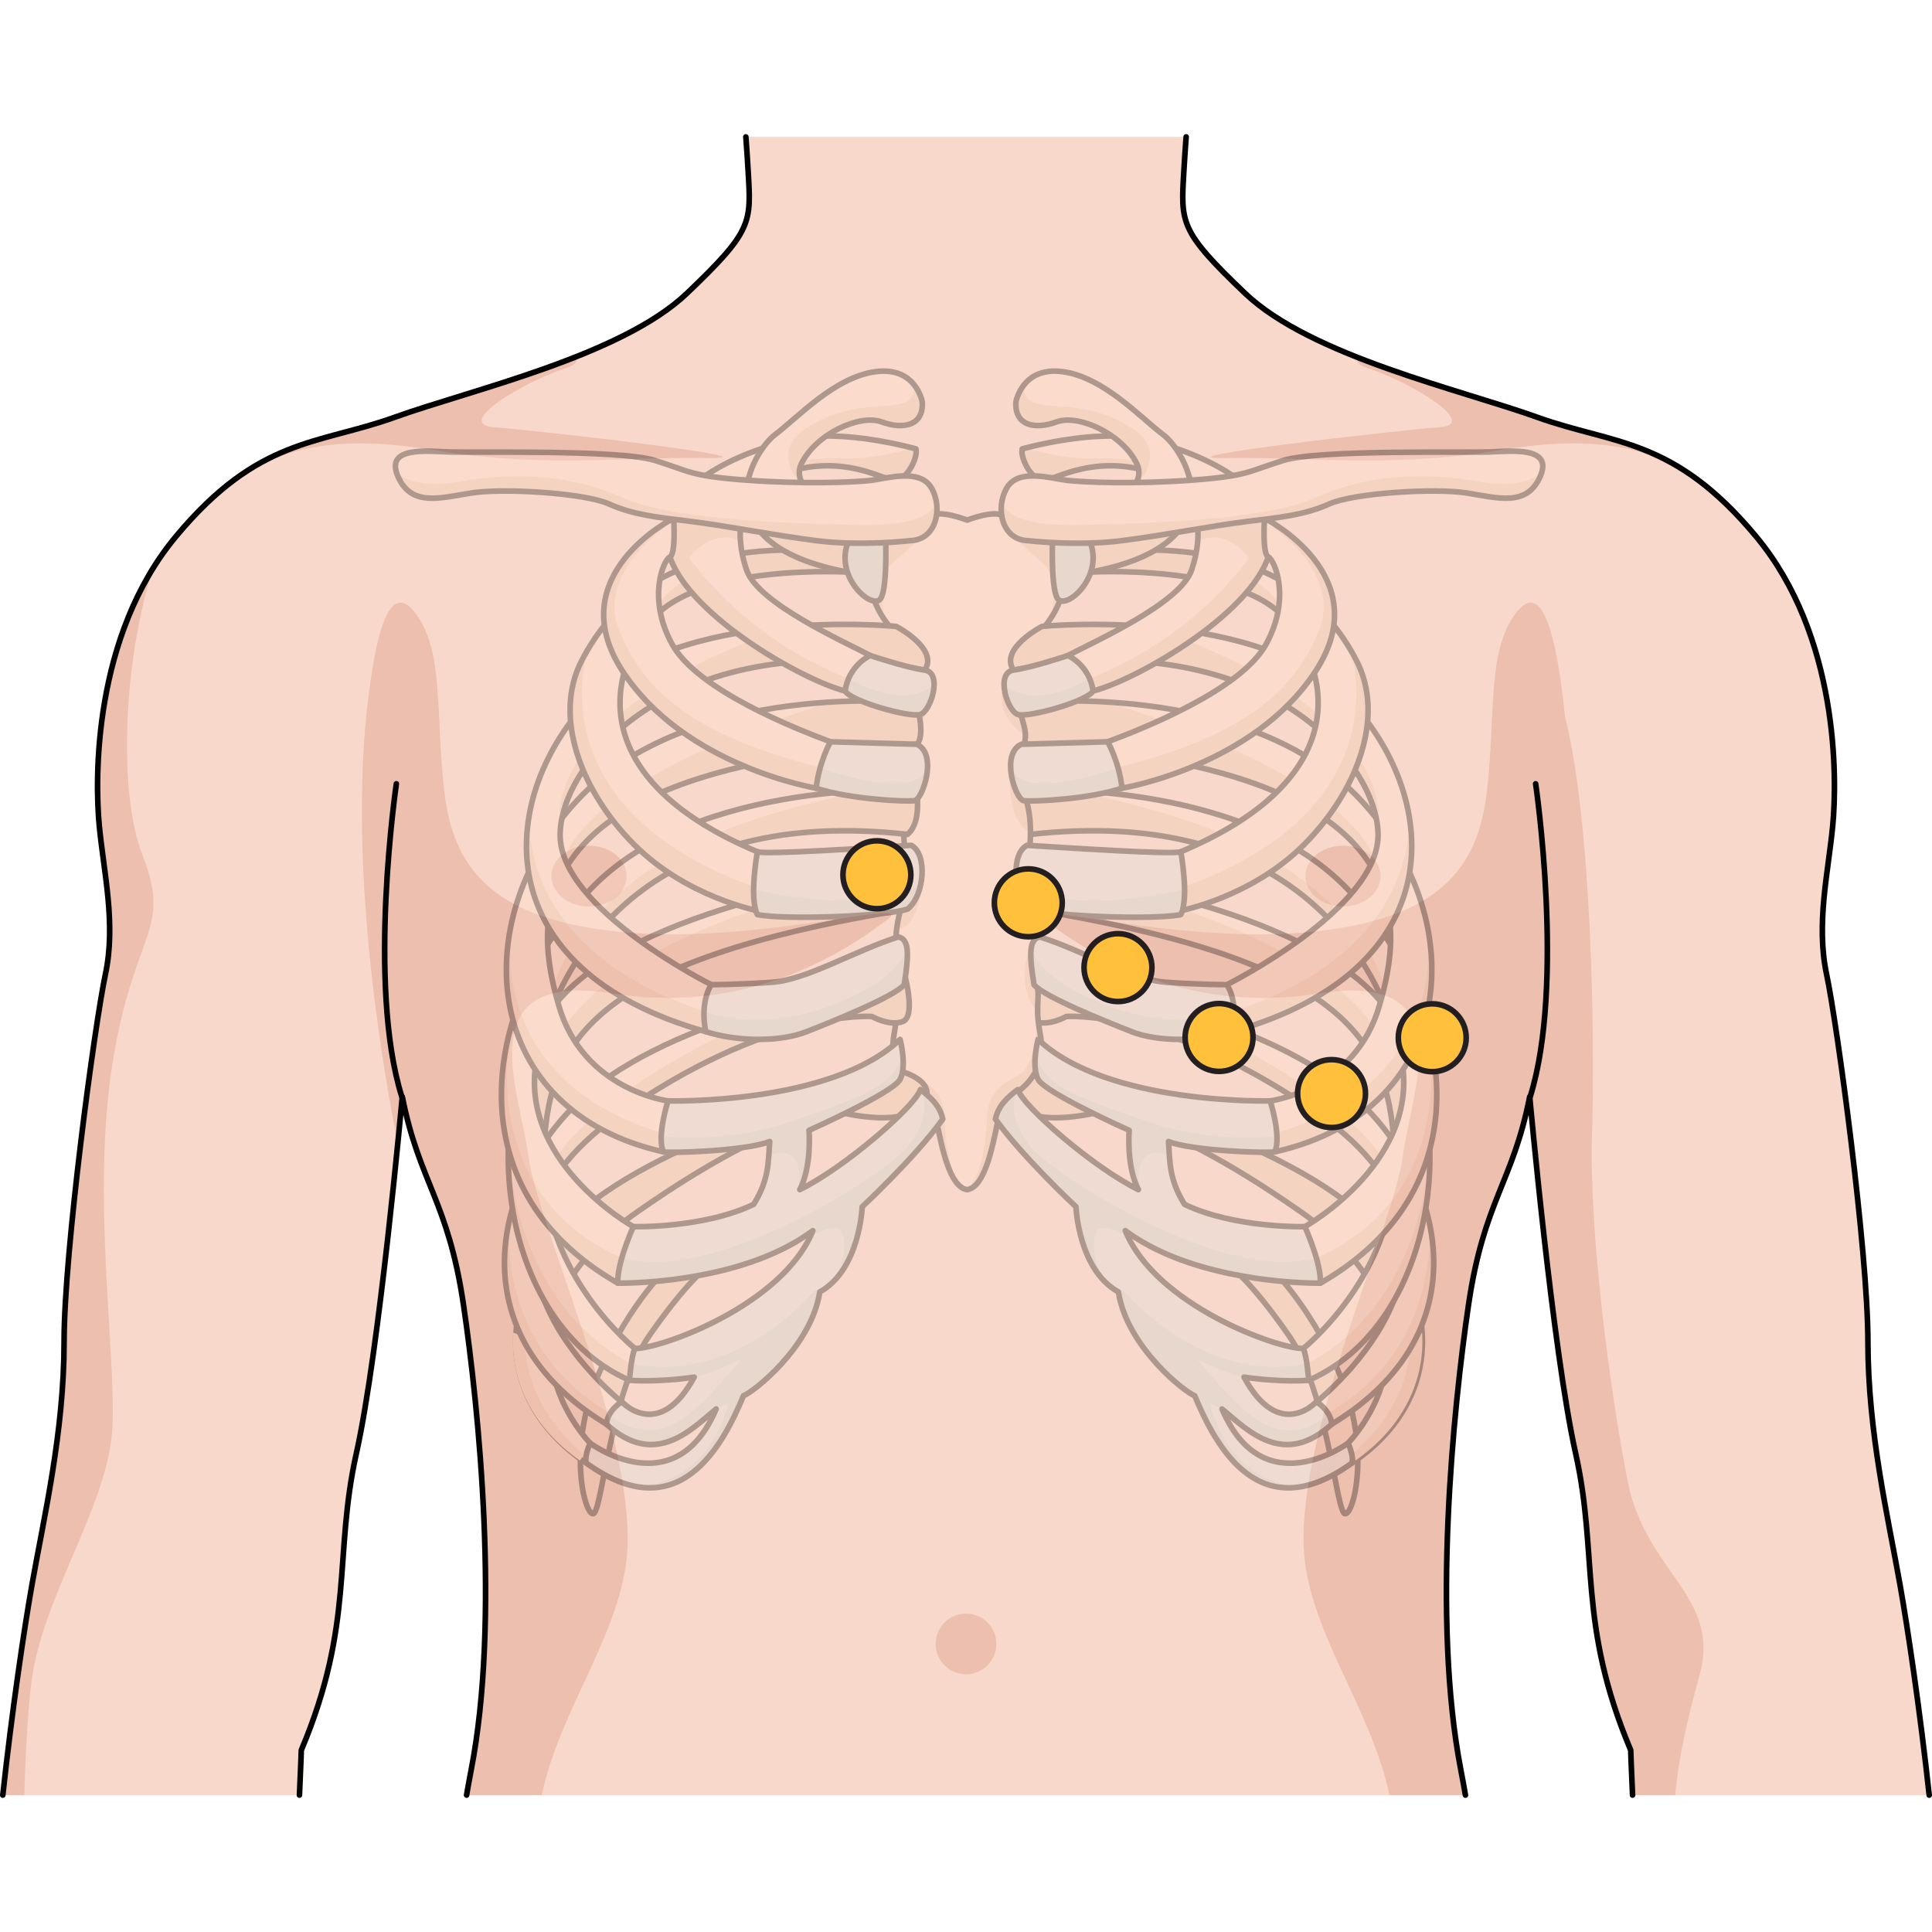 <?xml version="1.0" encoding="utf-8"?>
<!-- Created by: Science Figures, www.sciencefigures.org, Generator: Science Figures Editor -->
<!DOCTYPE svg PUBLIC "-//W3C//DTD SVG 1.1//EN" "http://www.w3.org/Graphics/SVG/1.1/DTD/svg11.dtd">
<svg version="1.1" id="Layer_4" xmlns="http://www.w3.org/2000/svg" xmlns:xlink="http://www.w3.org/1999/xlink" 
	 width="800px" height="800px" viewBox="0 0 344.354 296.551" enable-background="new 0 0 344.354 296.551"
	 xml:space="preserve">
<g>
	<g>
		<g>
			<path fill="#F8D8CA" d="M53.375,296.051c0.233-4.946,0.328-8.008,0.328-8.008c9.545-22.643,5.727-34.641,9.816-52.913
				c4.092-18.28,8.182-63.556,8.182-63.556c3.004,15.28,8.182,18.549,10.91,37.095c2.73,18.547,6.549,56.187,1.365,82.917
				c-0.302,1.557-0.57,3.038-0.814,4.465h178.031c-0.244-1.427-0.513-2.908-0.814-4.465c-5.182-26.73-1.363-64.37,1.365-82.917
				c2.725-18.546,7.904-21.814,10.908-37.095c0,0,4.092,45.275,8.182,63.556c4.09,18.272,0.275,30.271,9.82,52.913
				c0,0,0.095,3.062,0.328,8.008h52.872c-1.604-14.806-3.828-29.777-5.196-37.47c-2.18-12.272-5.727-27.275-5.727-43.365
				c0-16.093-5.457-56.461-7.365-65.46c-1.908-9.001,0.273-18.003,1.09-26.456c0.818-8.458,1.092-33.823-13.635-51.553
				c-14.727-17.727-25.365-16.363-39.006-21.273c-13.637-4.91-40.363-10.907-52.094-22.092
				c-11.729-11.182-11.457-12.549-10.91-21.82c0.117-1.995,0.248-4.027,0.404-6.062H132.94c0.156,2.034,0.288,4.066,0.405,6.062
				c0.547,9.271,0.816,10.639-10.91,21.82c-11.73,11.185-38.459,17.182-52.098,22.092c-13.637,4.91-24.27,3.547-39.004,21.273
				C16.605,89.477,16.881,114.842,17.697,123.3c0.818,8.453,3.002,17.455,1.09,26.456c-1.906,8.999-7.363,49.367-7.363,65.46
				c0,16.09-3.549,31.093-5.73,43.365c-1.365,7.692-3.59,22.664-5.193,37.47H53.375z"/>
		</g>
	</g>
	<g>
		<path fill="#EDBFAF" d="M4.318,296.051c0.285-8.824,0.72-16.1,1.33-20.521c2.135-15.477,13.877-31.489,14.412-45.368
			c0.533-13.879-3.736-41.104,0-64.592c3.736-23.486,10.676-23.486,5.338-37.057c-4.318-10.98-3.443-34.046,1.652-50.354
			c-10.135,16.957-9.861,37.659-9.137,45.14c0.816,8.453,3.002,17.455,1.088,26.456c-1.904,8.999-7.359,49.37-7.359,65.462
			c0,16.093-3.549,31.095-5.73,43.363c-1.367,7.69-3.589,22.663-5.193,37.47H4.318z"/>
		<path fill="#EDBFAF" d="M185.986,139.949c5.422,4.039,23.107,17.373,49.014,13.228c25.908-4.142,16.584,17.098,15.027,29.019
			c-1.553,11.919-17.777,46.635-17.697,68.395c0.057,15.335,11.94,29.354,15.322,45.461h13.758
			c-0.244-1.427-0.513-2.908-0.814-4.465c-5.18-26.73-1.363-64.366,1.363-82.917c2.73-18.544,7.906-21.814,10.912-37.095
			c0,0,4.092,45.275,8.182,63.556c4.09,18.272,0.273,30.273,9.816,52.915c0,0,0.095,3.06,0.328,8.006h7.381
			c0.752-7.864,2.422-14.283,4.389-21.588c3.736-13.878-9.607-18.148-12.811-34.162s-6.939-44.838-6.406-61.919
			c0.535-17.082,0-55.514-4.811-74.582c-0.125-1.235-0.258-2.463-0.412-3.678c-0.975-7.645-3.109-21.556-8.293-14.82
			c-5.18,6.736-3.627,17.614-5.18,31.604s-8.568,23.315-32.525,25.389C208.576,144.367,180.561,135.907,185.986,139.949z"/>
		<path fill="#EDBFAF" d="M71.918,171.574c3.004,15.28,8.182,18.551,10.91,37.095c2.73,18.551,6.547,56.187,1.365,82.917
			c-0.302,1.557-0.57,3.038-0.814,4.465h13.18c3.381-16.106,15.265-30.126,15.322-45.461c0.08-21.76-16.143-56.476-17.697-68.395
			c-1.557-11.921-10.881-33.16,15.025-29.019c25.906,4.146,43.594-9.188,49.016-13.228c5.424-4.042-22.59,4.418-46.543,2.346
			c-23.953-2.073-30.973-11.398-32.523-25.389c-1.557-13.99,0-24.868-5.184-31.604c-5.18-6.735-7.314,7.176-8.291,14.82
			c-4.004,31.417,3.24,70.144,5.367,80.455C71.598,175.105,71.918,171.574,71.918,171.574z"/>
	</g>
	<path fill="#EDBFAF" d="M274.016,50.474c-8.047-2.897-20.637-6.183-32.027-10.683c-0.348,0.697,0.045,1.335,1.615,1.845
		c7.771,2.528,20.318,10.095,12.932,10.618c-7.381,0.516-52.205,5.694-37.865,5.47c14.342-0.226,29.707,1.781,48.211-1.328
		c17.275-2.905,25.582-0.382,32.658,3.159C290.955,54.263,283.16,53.767,274.016,50.474z M88.096,52.254
		c-7.387-0.523,5.158-8.09,12.932-10.618c1.637-0.532,2.004-1.201,1.572-1.933c-11.455,4.543-24.158,7.854-32.262,10.771
		c-8.453,3.046-15.752,3.684-23.588,7.951l-2.988,1.8c-0.025,0.018-0.051,0.038-0.08,0.055c7.414-3.906,15.635-6.98,34.068-3.884
		c18.506,3.109,33.869,1.103,48.211,1.328C140.297,57.948,95.479,52.77,88.096,52.254z"/>
	<circle fill="#EDBFAF" cx="172.181" cy="269.106" r="5.407"/>
	<path fill="#EDBFAF" d="M111.682,132.253c0,2.998-2.998,5.425-6.703,5.425c-3.693,0-6.697-2.427-6.697-5.425
		s3.004-5.421,6.697-5.421C108.684,126.832,111.682,129.255,111.682,132.253z"/>
	<path fill="#EDBFAF" d="M232.676,132.253c0,2.998,2.998,5.425,6.701,5.425c3.699,0,6.697-2.427,6.697-5.425
		s-2.998-5.421-6.697-5.421C235.674,126.832,232.676,129.255,232.676,132.253z"/>
	<path fill="none" stroke="#000000" stroke-linecap="round" stroke-linejoin="round" stroke-miterlimit="10" d="M71.619,171.574
		c-6.256-19.949-0.973-55.774-0.973-55.774"/>
	<path fill="none" stroke="#000000" stroke-linecap="round" stroke-linejoin="round" stroke-miterlimit="10" d="M272.738,171.574
		c6.256-19.949,0.971-55.774,0.971-55.774"/>
	<g opacity="0.3">
		<path fill="#EDC5AA" d="M225.53,201.322c0.335-0.018,7.698,6.735,13.288,19.824c5.592,13.088,2.456,25.043,0.895,24.751
			c-1.562-0.293-3.128-21.866-9.939-31.673c-6.809-9.804-10.305-12.22-10.305-12.22L225.53,201.322z"/>
		<path fill="none" stroke="#000000" stroke-linecap="round" stroke-linejoin="round" stroke-miterlimit="10" d="M225.53,201.322
			c0.335-0.018,7.698,6.735,13.288,19.824c5.592,13.088,2.456,25.043,0.895,24.751c-1.562-0.293-3.128-21.866-9.939-31.673
			c-6.809-9.804-10.305-12.22-10.305-12.22L225.53,201.322z"/>
		<path fill="#FFE1CF" d="M184.598,167.134c0,0,37.116,9.495,54.665,22.697c17.552,13.203,19.818,34.913,1.688,47.043
			c-2.06-0.212-0.684-3.545-0.684-3.545s20.726-20.897-8.587-41.361c-26.609-18.579-36.848-17.43-36.848-17.43
			s-10.547,2.533-13.732-1.512C177.917,168.985,184.598,167.134,184.598,167.134z"/>
		<path fill="#EDC5AA" d="M184.598,167.134c0,0,37.116,9.495,54.665,22.697c3.913,2.943,7.06,6.313,9.397,9.901l-3.062,7.82h-0.004
			c-2.112-4.981-6.339-10.295-13.914-15.585c-26.609-18.579-36.848-17.43-36.848-17.43s-10.547,2.533-13.732-1.512
			C177.917,168.985,184.598,167.134,184.598,167.134z"/>
		<path fill="none" stroke="#000000" stroke-linecap="round" stroke-linejoin="round" stroke-miterlimit="10" d="M184.598,167.134
			c0,0,37.116,9.495,54.665,22.697c17.552,13.203,19.818,34.913,1.688,47.043c-2.06-0.212-0.684-3.545-0.684-3.545
			s20.726-20.897-8.587-41.361c-26.609-18.579-36.848-17.43-36.848-17.43s-10.547,2.533-13.732-1.512
			C177.917,168.985,184.598,167.134,184.598,167.134z"/>
		<path fill="#EDC5AA" d="M241.61,236.408c-0.261-0.332-0.52-0.667-0.771-1.033c11.979-10.118,10.371-20.952,10.371-20.952
			l2.265-0.79C254.002,222.054,250.238,230.351,241.61,236.408z"/>
		<g>
			<path fill="#FFE1CF" d="M184.104,150.317c0,0,33.478,4.355,52.782,17.684c19.31,13.324,29.679,44.328,0.496,61.924
				c-2.608-0.498-3.751-3.115-3.751-3.115s36.366-27.393,1.758-51.867c-27.025-19.114-45.33-17.665-45.33-17.665
				s-3.192,1.795-5.507,0.898C182.243,157.277,184.104,150.317,184.104,150.317z"/>
			<path fill="#EDC5AA" d="M237.382,229.925c-0.536-0.104-1.005-0.298-1.418-0.536c0.05-0.36,0.117-0.733,0.206-1.135
				c21.329-11.868,18.499-34.537,18.473-34.739C257.595,206.236,253.594,220.149,237.382,229.925z"/>
			<path fill="#EDC5AA" d="M248.563,189.896c-2.084-4.938-6.175-10.004-13.174-14.953c-27.025-19.114-45.33-17.665-45.33-17.665
				s-3.192,1.795-5.507,0.898c-2.309-0.898-0.448-7.858-0.448-7.858s1.19,0.154,3.252,0.496l23.779,7.048
				C211.135,157.861,249.782,174.847,248.563,189.896z"/>
			<path fill="none" stroke="#000000" stroke-linecap="round" stroke-linejoin="round" stroke-miterlimit="10" d="M184.104,150.317
				c0,0,33.478,4.355,52.782,17.684c19.31,13.324,29.679,44.328,0.496,61.924c-2.608-0.498-3.751-3.115-3.751-3.115
				s36.366-27.393,1.758-51.867c-27.025-19.114-45.33-17.665-45.33-17.665s-3.192,1.795-5.507,0.898
				C182.243,157.277,184.104,150.317,184.104,150.317z"/>
		</g>
		<g>
			<path fill="#FFE1CF" d="M182.741,130.829c0,0,43.973,4.847,61.474,21.396c17.5,16.548,14.274,58.97-10.584,69.895
				c-3.228-2.059-0.962-5.676-0.962-5.676s16.89-13.409,16.272-34.054c-0.615-20.642-7.827-34.902-64.889-44.269
				C182.197,135.386,182.741,130.829,182.741,130.829z"/>
			<path fill="#EDC5AA" d="M182.666,132.348l25.793,5.125c0,0,23.772,6.883,34.221,18.877c10.448,11.991,8.611,19.36,7.452,27.362
				c-0.325,2.236-0.9,3.836-1.553,5.01c0.287-2.027,0.429-4.135,0.362-6.332c-0.615-20.642-7.827-34.902-64.889-44.269
				C182.877,136.387,182.664,133.922,182.666,132.348z"/>
			<path fill="#EDC5AA" d="M233.185,219.104c20.498-11.241,21.574-35.872,21.629-38.632c0.579,16.942-6.531,35.046-21.554,41.647
				c-0.94-0.601-1.408-1.335-1.605-2.073C231.998,219.734,232.488,219.417,233.185,219.104z"/>
			<path fill="none" stroke="#000000" stroke-linecap="round" stroke-linejoin="round" stroke-miterlimit="10" d="M182.37,130.829
				c0,0,43.973,4.847,61.476,21.396c17.5,16.548,14.272,58.97-10.586,69.895c-3.226-2.059-0.96-5.676-0.96-5.676
				s16.89-13.409,16.274-34.054c-0.619-20.642-7.829-34.902-64.891-44.269C181.83,135.386,182.37,130.829,182.37,130.829z"/>
		</g>
		<g>
			<g>
				<path fill="#FFE1CF" d="M182.153,116.92c0,0,39.022-2.208,57.973,17.586c18.955,19.794,25.202,53.136-4.805,70.304
					c-2.401-3.478-2.748-10.074-2.748-10.074s21.438-11.951,17.029-30.859c-4.406-18.907-21.137-44.072-65.879-39.062
					C181.007,122.587,182.153,116.92,182.153,116.92z"/>
				<path fill="#EDC5AA" d="M215.204,123.682c9.592,3.73,31.642,14.546,33.333,36.294h-0.002
					c-5.726-18.268-23.087-39.832-64.812-35.161c-2.717-2.228-1.57-7.895-1.57-7.895s3.459-0.196,8.816,0.053l0.809,0.237
					C191.778,117.21,204.733,119.609,215.204,123.682z"/>
				<path fill="#EDC5AA" d="M234.629,200.318c25.651-11.306,19.934-38.961,19.934-38.961l0.523,0.639
					c3.37,15.79-1.424,32.323-19.765,42.813c-0.777-1.124-1.732-1.356-2.137-2.805C233.389,201.487,234.379,200.921,234.629,200.318
					z"/>
			</g>
			<path fill="none" stroke="#000000" stroke-linecap="round" stroke-linejoin="round" stroke-miterlimit="10" d="M182.153,116.92
				c0,0,39.022-2.208,57.973,17.586c18.955,19.794,25.202,53.136-4.805,70.304c-2.401-3.478-2.748-10.074-2.748-10.074
				s21.438-11.951,17.029-30.859c-4.406-18.907-21.137-44.072-65.879-39.062C181.007,122.587,182.153,116.92,182.153,116.92z"/>
		</g>
		<g>
			<path fill="#FFE1CF" d="M182.153,101.373c0,0,40.424-4.334,60.526,17.486c20.106,21.818,16.741,55.376-15.461,62.539
				c-2.335-3.477-0.825-9.079-0.825-9.079s15.127-1.908,19.466-16.985c3.874-13.474,9.717-42.749-63.824-46.581
				C180.388,107.051,182.153,101.373,182.153,101.373z"/>
			<path fill="#EDC5AA" d="M182.153,101.373c0,0,6.316-0.673,15.196-0.147c11.043,3.409,47.343,15.771,48.401,31.297
				c-0.039,0.095-0.081,0.174-0.123,0.266c-5.241-11.199-21.27-21.832-63.593-24.035
				C180.388,107.051,182.153,101.373,182.153,101.373z"/>
			<path fill="#EDC5AA" d="M226.487,179.926c0.294-0.59,0.646-1.216,1.082-1.886c30.955-9.524,27.15-34.947,26.545-38.125
				c4.269,18.033-4.047,36.401-26.896,41.483C226.91,180.938,226.673,180.442,226.487,179.926z"/>
			<path fill="none" stroke="#000000" stroke-linecap="round" stroke-linejoin="round" stroke-miterlimit="10" d="M182.153,101.373
				c0,0,40.424-4.334,60.526,17.486c20.106,21.818,16.741,55.376-15.461,62.539c-2.335-3.477-0.825-9.079-0.825-9.079
				s15.127-1.908,19.466-16.985c3.874-13.474,9.717-42.749-63.824-46.581C180.388,107.051,182.153,101.373,182.153,101.373z"/>
		</g>
		<path fill="#FFE1CF" d="M172.385,188.136c3.121-0.424,4.495-7.555,5.424-12.021c0.926-4.473,1.953-3.833,4.633-6.28
			c2.68-2.446,3.605-5.745,2.988-9.259c-0.617-3.511-0.516-4.148-0.411-6.81c0.103-2.66-1.135-3.724-0.311-5.119
			c0.823-1.398,0.513-7.438-0.516-10.525c-1.032-3.084-1.854-5.636-1.032-8.935c0.826-3.303,0.62-8.196-0.408-10.963
			c-1.03-2.766-1.135-6.17-0.206-9.471c0.926-3.299-1.339-4.469-1.397-11.813c-0.057-7.342,9.054-8.325,8.77-20.434
			c-0.285-12.108-9.66-7.044-11.061-8.368c-1.403-1.321-6.473,0.663-6.473,0.663s-5.075-1.984-6.477-0.663
			c-1.401,1.324-10.777-3.74-11.062,8.368c-0.285,12.108,8.824,13.092,8.769,20.434c-0.059,7.344-2.323,8.514-1.394,11.813
			c0.926,3.301,0.819,6.705-0.206,9.471c-1.032,2.767-1.238,7.66-0.413,10.963c0.824,3.299,0,5.851-1.032,8.935
			c-1.027,3.088-1.334,9.127-0.513,10.525c0.823,1.396-0.413,2.459-0.309,5.119c0.104,2.661,0.206,3.299-0.413,6.81
			c-0.619,3.514,0.309,6.813,2.988,9.259c2.677,2.447,3.705,1.808,4.635,6.28C167.885,180.581,169.257,187.712,172.385,188.136z"/>
		<g>
			<path fill="#EDC5AA" d="M183.792,144.625l0.874,0.313c0.025,1.683-0.119,3.117-0.467,3.709c-0.821,1.396,0.41,2.459,0.309,5.119
				c-0.033,0.838-0.063,1.477-0.073,2.064C180.744,150.659,183.792,144.625,183.792,144.625z"/>
			<path fill="#EDC5AA" d="M181.013,130.29l1.526-0.514c-0.59,3.014,0.178,5.453,1.145,8.345c0.332,0.999,0.591,2.302,0.757,3.66
				c-0.072-0.044-0.137-0.086-0.21-0.128C179.614,138.962,181.013,130.29,181.013,130.29z"/>
			<path fill="#EDC5AA" d="M175.996,174.584c0.267-4.017,3.078-5.482,5.65-6.936c1.973-1.111,2.84-4.669,3.091-8.17
				c0.052,0.334,0.112,0.694,0.181,1.097c0.62,3.514-0.309,6.813-2.985,9.259c-2.678,2.447-3.707,1.808-4.633,6.28
				c-0.878,4.225-2.156,10.823-4.934,11.888C175.388,185.469,175.733,178.593,175.996,174.584z"/>
			<path fill="#EDC5AA" d="M189.412,76.507c0.089,3.902-0.797,6.647-2.037,8.824c1.213-4.436,0.114-7.601-1.789-9.14
				c-2.123-1.714-6.587-6.078-6.587-6.078l8.029-0.617C188.358,70.649,189.32,72.751,189.412,76.507z"/>
			<path fill="#EDC5AA" d="M178.963,97.666c0.409-1.209,1.149-2.202,2.04-3.165c-0.238,0.74-0.369,1.543-0.361,2.439
				c0.046,5.817,1.468,7.761,1.602,9.956C179.055,104.422,177.706,101.421,178.963,97.666z"/>
			<path fill="#EDC5AA" d="M180.217,111.724l1.203,1.058c-0.065,1.933,0.212,3.803,0.823,5.442c0.573,1.547,0.893,3.755,0.917,5.978
				c-0.019-0.013-0.035-0.023-0.054-0.037C178.771,121.292,180.217,111.724,180.217,111.724z"/>
		</g>
		<g>
			<path fill="#EDC5AA" d="M160.462,144.625l-0.871,0.313c-0.025,1.683,0.118,3.117,0.467,3.709
				c0.823,1.396-0.413,2.459-0.309,5.119c0.029,0.838,0.063,1.477,0.075,2.064C163.513,150.659,160.462,144.625,160.462,144.625z"/>
			<path fill="#EDC5AA" d="M163.244,130.29l-1.526-0.514c0.59,3.014-0.178,5.453-1.147,8.345c-0.329,0.999-0.588,2.302-0.755,3.66
				c0.071-0.044,0.138-0.086,0.211-0.128C164.643,138.962,163.244,130.29,163.244,130.29z"/>
			<path fill="#EDC5AA" d="M168.261,174.584c-0.265-4.017-3.076-5.482-5.651-6.936c-1.972-1.111-2.842-4.669-3.088-8.17
				c-0.052,0.334-0.114,0.694-0.186,1.097c-0.619,3.514,0.309,6.813,2.988,9.259c2.677,2.447,3.705,1.808,4.635,6.28
				c0.876,4.225,2.152,10.823,4.932,11.888C168.869,185.469,168.525,178.593,168.261,174.584z"/>
			<path fill="#EDC5AA" d="M154.847,76.507c-0.092,3.902,0.795,6.647,2.035,8.824c-1.211-4.436-0.114-7.601,1.791-9.14
				c2.123-1.714,6.589-6.078,6.589-6.078l-8.033-0.617C155.897,70.649,154.935,72.751,154.847,76.507z"/>
			<path fill="#EDC5AA" d="M165.291,97.666c-0.404-1.209-1.146-2.202-2.035-3.165c0.234,0.74,0.365,1.543,0.359,2.439
				c-0.046,5.817-1.471,7.761-1.602,9.956C165.199,104.422,166.551,101.421,165.291,97.666z"/>
			<path fill="#EDC5AA" d="M164.04,111.724l-1.201,1.058c0.063,1.933-0.212,3.803-0.823,5.442c-0.577,1.547-0.895,3.755-0.92,5.978
				c0.021-0.013,0.034-0.023,0.055-0.037C165.483,121.292,164.04,111.724,164.04,111.724z"/>
		</g>
		<path fill="none" stroke="#000000" stroke-linecap="round" stroke-linejoin="round" stroke-miterlimit="10" d="M172.385,188.136
			c3.121-0.424,4.495-7.555,5.424-12.021c0.926-4.473,1.953-3.833,4.633-6.28c2.68-2.446,3.605-5.745,2.988-9.259
			c-0.617-3.511-0.516-4.148-0.411-6.81c0.103-2.66-1.135-3.724-0.311-5.119c0.823-1.398,0.513-7.438-0.516-10.525
			c-1.032-3.084-1.854-5.636-1.032-8.935c0.826-3.303,0.62-8.196-0.408-10.963c-1.03-2.766-1.135-6.17-0.206-9.471
			c0.926-3.299-1.339-4.469-1.397-11.813c-0.057-7.342,9.054-8.325,8.77-20.434c-0.285-12.108-9.66-7.044-11.061-8.368
			c-1.403-1.321-6.473,0.663-6.473,0.663s-5.075-1.984-6.477-0.663c-1.401,1.324-10.777-3.74-11.062,8.368
			c-0.285,12.108,8.824,13.092,8.769,20.434c-0.059,7.344-2.323,8.514-1.394,11.813c0.926,3.301,0.819,6.705-0.206,9.471
			c-1.032,2.767-1.238,7.66-0.413,10.963c0.824,3.299,0,5.851-1.032,8.935c-1.027,3.088-1.334,9.127-0.513,10.525
			c0.823,1.396-0.413,2.459-0.309,5.119c0.104,2.661,0.206,3.299-0.413,6.81c-0.619,3.514,0.309,6.813,2.988,9.259
			c2.677,2.447,3.705,1.808,4.635,6.28C167.885,180.581,169.257,187.712,172.385,188.136z"/>
		<g>
			<g>
				<path fill="#FFE1CF" d="M185.731,87.745c0,0,39.29-3.82,55.22,13.631c15.931,17.452,17.867,47.575-21.284,58.6
					c-1.234-2.98-0.991-8.372-0.991-8.372s26.809-13.365,26.944-26.548c0.14-13.18-20.909-37.915-64.975-29.521
					C178.057,91.726,185.731,87.745,185.731,87.745z"/>
				<path fill="#EDC5AA" d="M185.731,87.745c0,0,8.326-0.81,18.862,0.019c6.707,2.146,39.272,13.549,41.157,33.045
					c-0.285-0.148-0.563-0.283-0.849-0.432c-4.021-13.514-25.006-32.317-64.257-24.842
					C178.057,91.726,185.731,87.745,185.731,87.745z"/>
				<path fill="#EDC5AA" d="M219.667,159.976c-0.343-0.821-0.567-1.831-0.718-2.853c0.319-0.255,0.657-0.511,1.036-0.773
					c27.442-9.285,31.2-26.104,31.208-34.582C253.642,136.714,245.828,152.608,219.667,159.976z"/>
				<path fill="none" stroke="#000000" stroke-linecap="round" stroke-linejoin="round" stroke-miterlimit="10" d="M185.731,87.745
					c0,0,39.29-3.82,55.22,13.631c15.931,17.452,17.867,47.575-21.284,58.6c-1.234-2.98-0.991-8.372-0.991-8.372
					s26.809-13.365,26.944-26.548c0.14-13.18-20.909-37.915-64.975-29.521C178.057,91.726,185.731,87.745,185.731,87.745z"/>
			</g>
			<g>
				<path fill="#D9E1E1" d="M218.676,151.604c0,0,2.09,2.838,0.991,8.372c-5.768,1.843-13.324,1.843-17.993,0
					c-4.668-1.846-15.661-6.243-17.375-8.372c-0.888-5.536-0.888-8.088,1.032-8.514c7.69,2.413,16.343,7.661,22.521,8.086
					C214.035,151.604,218.676,151.604,218.676,151.604z"/>
				<path fill="#BED2D2" d="M197.408,155.334c13.297,5.015,22.559,1.025,22.567,1.021c0.039,1.038-0.038,2.248-0.309,3.62
					c-5.768,1.843-13.324,1.843-17.993,0c-4.668-1.846-15.661-6.243-17.375-8.372c-0.502-3.117-0.719-5.288-0.471-6.666
					C183.828,144.938,184.104,150.317,197.408,155.334z"/>
				<path fill="none" stroke="#000000" stroke-linecap="round" stroke-linejoin="round" stroke-miterlimit="10" d="M218.676,151.604
					c0,0,2.09,2.838,0.991,8.372c-5.768,1.843-13.324,1.843-17.993,0c-4.668-1.846-15.661-6.243-17.375-8.372
					c-0.888-5.536-0.888-8.088,1.032-8.514c7.69,2.413,16.343,7.661,22.521,8.086C214.035,151.604,218.676,151.604,218.676,151.604z
					"/>
			</g>
		</g>
		<g>
			<g>
				<path fill="#FFE1CF" d="M193.436,78.105c0,0,27.74-1.845,36.119,8.798c8.375,10.642,10.3,28.666-19.092,41.008
					c-3.157,1.843,0,10.498,0,10.498s12.638-2.412,21.975-11.778c9.34-9.364,14.557-22.701,9.34-32.776
					c-5.222-10.073-14.888-19.162-35.802-19.725C185.058,73.566,193.436,78.105,193.436,78.105z"/>
				<path fill="#EDC5AA" d="M205.976,74.13c4.045,0.108,7.665,0.539,10.918,1.229c0.221,0.103,13.207,6.105,15.613,16.177
					c-0.002-0.002-0.004-0.004-0.004-0.004c-0.834-1.654-1.831-3.209-2.948-4.629c-8.379-10.643-36.119-8.798-36.119-8.798
					S185.058,73.566,205.976,74.13z"/>
				<path fill="#EDC5AA" d="M209.427,134.64c0.471-0.486,1.053-0.007,1.695-0.501c38.812-13.933,29.717-41.634,29.717-41.634
					l0.162-0.07c0.268,0.472,0.528,0.944,0.776,1.42c5.217,10.075,0,23.412-9.34,32.776c-9.337,9.366-21.975,11.778-21.975,11.778
					S209.84,136.697,209.427,134.64z"/>
				<path fill="none" stroke="#000000" stroke-linecap="round" stroke-linejoin="round" stroke-miterlimit="10" d="M193.436,78.105
					c0,0,27.74-1.845,36.119,8.798c8.375,10.642,10.3,28.666-19.092,41.008c-3.157,1.843,0,10.498,0,10.498
					s12.638-2.412,21.975-11.778c9.34-9.364,14.557-22.701,9.34-32.776c-5.222-10.073-14.888-19.162-35.802-19.725
					C185.058,73.566,193.436,78.105,193.436,78.105z"/>
			</g>
			<g>
				<path fill="#D9E1E1" d="M210.463,127.911c0,0,1.514,8.228,0,11.207c-5.079,0.992-23.069,0.283-26.779-0.997
					c-3.021-2.408-3.597-9.806-0.634-11.355C190.138,127.199,209.16,128.474,210.463,127.911z"/>
				<path fill="#BED2D2" d="M183.684,138.121c-1.354-1.078-2.212-3.161-2.485-5.269c1.02,2.114,3.72,3.307,11.267,3.716
					c9.62,0.519,18.547-1.971,18.665-2.004c0.021,1.778-0.131,3.496-0.667,4.554C205.384,140.11,187.394,139.401,183.684,138.121z"
					/>
				<path fill="none" stroke="#000000" stroke-linecap="round" stroke-linejoin="round" stroke-miterlimit="10" d="M210.463,127.911
					c0,0,1.514,8.228,0,11.207c-5.079,0.992-23.069,0.283-26.779-0.997c-3.021-2.408-3.597-9.806-0.634-11.355
					C190.138,127.199,209.16,128.474,210.463,127.911z"/>
			</g>
		</g>
		<g>
			<g>
				<path fill="#FFE1CF" d="M182.195,56.11c0,0,13.059-3.721,21.754-1.704c9.322,2.162,24.573,8.229,22.531,19.364
					c-2.039,11.139-23.962,23.581-31.647,25.484c-2.731-1.903-4.675-4.514-4.479-6.318c4.466-2.408,19.996-9.232,22.039-15.252
					c2.046-6.02,2.239-14.548-7.471-17.507c-9.712-2.961-16.51,1.153-18.647,1.556C184.139,62.13,181.808,57.918,182.195,56.11z"/>
				<path fill="#EDC5AA" d="M222.634,75.499c-4.423-5.316-8.455-3.211-8.455-3.211l-0.672-0.248c0.021-0.513,0.021-1.03-0.008-1.541
					l12.039-3.398c0.993,1.984,1.396,4.201,0.942,6.67c-2.039,11.139-23.962,23.581-31.647,25.484
					c-0.211-0.148-0.419-0.3-0.621-0.456c-0.027-0.528-0.031-1.104,0-1.75C213.259,89.632,222.634,75.499,222.634,75.499z"/>
				<path fill="#EDC5AA" d="M213.438,72.964c0.396-2.529,1.194-9.827-8.516-12.786c-9.712-2.961-16.51,1.153-18.647,1.556
					c-2.137,0.396-4.468-3.815-4.08-5.623c0,0,0.265-0.071,0.729-0.194l0.47,0.167c0,0,5.77,1.877,11.438,1.71
					c5.672-0.167,22.623,0.755,23.437,9.892"/>
				<path fill="none" stroke="#000000" stroke-linecap="round" stroke-linejoin="round" stroke-miterlimit="10" d="M182.195,56.11
					c0,0,13.059-3.721,21.754-1.704c9.322,2.162,24.573,8.229,22.531,19.364c-2.039,11.139-23.962,23.581-31.647,25.484
					c-2.731-1.903-4.675-4.514-4.479-6.318c4.466-2.408,19.996-9.232,22.039-15.252c2.046-6.02,2.239-14.548-7.471-17.507
					c-9.712-2.961-16.51,1.153-18.647,1.556C184.139,62.13,181.808,57.918,182.195,56.11z"/>
			</g>
			<g>
				<path fill="#D9E1E1" d="M190.354,92.937c0,0,3.801,1.669,4.479,6.318c-1.132,1.897-11.429,4.748-13.37,4.203
					c-1.942-0.542-4.063-7.481-0.817-7.923C183.891,95.095,190.354,92.937,190.354,92.937z"/>
				<path fill="#BED2D2" d="M179.174,98.231c0,0,4.387,4.745,15.033-1.183c0.28,0.646,0.505,1.38,0.626,2.206
					c-1.132,1.897-11.429,4.748-13.37,4.203c-1.143-0.318-2.339-2.846-2.475-4.967L179.174,98.231z"/>
				<path fill="none" stroke="#000000" stroke-linecap="round" stroke-linejoin="round" stroke-miterlimit="10" d="M190.354,92.937
					c0,0,3.801,1.669,4.479,6.318c-1.132,1.897-11.429,4.748-13.37,4.203c-1.942-0.542-4.063-7.481-0.817-7.923
					C183.891,95.095,190.354,92.937,190.354,92.937z"/>
			</g>
		</g>
		<g>
			<g>
				<path fill="#FFE1CF" d="M225.388,68.471c0,0,20.242,10.098,9.152,27.175c-11.089,17.075-34.549,20.933-34.549,20.933
					s-2.881-6.391-2.558-8.266c6.184-2.313,23.778-9.22,28.257-17.441c4.479-8.227,1.484-14.965,0.367-15.507
					C224.944,74.823,225.388,68.471,225.388,68.471z"/>
				<path fill="#EDC5AA" d="M198.563,113.064c0.017-0.571,0.586,0.457,0.692-0.173c23.353-5.87,31.629-14.137,35.826-24.388
					c4.193-10.252-8.414-18.626-8.414-18.626l2.476,0.99c5.254,3.941,13.321,12.575,5.396,24.777
					c-11.089,17.075-34.549,20.933-34.549,20.933S199.251,114.931,198.563,113.064z"/>
				<path fill="none" stroke="#000000" stroke-linecap="round" stroke-linejoin="round" stroke-miterlimit="10" d="M225.388,68.471
					c0,0,20.242,10.098,9.152,27.175c-11.089,17.075-34.549,20.933-34.549,20.933s-2.881-6.391-2.558-8.266
					c6.184-2.313,23.778-9.22,28.257-17.441c4.479-8.227,1.484-14.965,0.367-15.507C224.944,74.823,225.388,68.471,225.388,68.471z"
					/>
			</g>
			<g>
				<path fill="#D9E1E1" d="M197.434,108.313c0,0,2.024,3.528,2.558,8.266c-5.865,1.982-16.132,2.467-17.557,2.223
					c-1.422-0.24-4.174-8.286-0.399-10.048C185.596,108.646,197.434,108.313,197.434,108.313z"/>
				<path fill="#BED2D2" d="M180.146,112.977c2.149,5.616,15.843,1.153,19.131-0.012c0.303,1.08,0.567,2.298,0.715,3.613
					c-5.865,1.982-16.132,2.467-17.557,2.223C181.58,118.657,180.258,115.698,180.146,112.977z"/>
				<path fill="none" stroke="#000000" stroke-linecap="round" stroke-linejoin="round" stroke-miterlimit="10" d="M197.434,108.313
					c0,0,2.024,3.528,2.558,8.266c-5.865,1.982-16.132,2.467-17.557,2.223c-1.422-0.24-4.174-8.286-0.399-10.048
					C185.596,108.646,197.434,108.313,197.434,108.313z"/>
			</g>
		</g>
		<g>
			<g>
				<path fill="#D9E1E1" d="M185.029,161.357c0,0-1.264,4.719,0,7.129c1.266,2.41,16.234,9.081,16.234,9.081
					s-0.551,6.385,1.647,10.568c-7.966-3.899-20.488-14.751-21.506-17.839c-1.647,1.253-3.455,2.767-3.985,5.265
					c4.892,6.828,14.358,15.627,14.358,15.627s0.419,11.208,7.563,15.181c1.51,9.791,11.945,17.96,13.595,18.486
					c3.71,8.898,11.535,23.938,28.016,12.019c0.413-1.276-0.684-3.545-0.684-3.545s-15.108,11.207-22.455-6.102
					c4.74,3.973,11.054,10.498,19.569,2.697c-0.275-2.556-2.748-3.975-2.748-3.975s-6.594,7.236-12.907-4.398
					c6.727,0.993,11.533,0.567,11.533,0.567s-0.273-4.113-0.96-5.676c-4.395,0.144-26.365-7.662-31.725-20.998
					c10.44,7.804,26.919,9.364,34.746,9.364c0.275-3.404-2.748-10.074-2.748-10.074s-12.506,0.324-21.438-3.973
					c-2.869-4.54-2.595-7.945-2.869-11.206c4.12,1.699,17.99,2.127,18.953,1.842c1.234-2.694-0.825-9.079-0.825-9.079
					S197.36,173.099,185.029,161.357z"/>
			</g>
			<path fill="#BED2D2" d="M212.936,224.855c-1.649-0.526-12.085-8.695-13.595-18.486c-0.15-0.083-0.298-0.176-0.441-0.267h1.323
				c0,0,13.837,16.981,32.718,13.046c0.223,1.512,0.319,2.971,0.319,2.971s-1.304,0.113-3.495,0.084l-8.038-0.651
				c0,0-3.58-0.744-8.525-3.3c7.107,7.98,13.821,17.662,23.651,10.002c0.26,0.485,0.46,1.044,0.529,1.671
				c-3.695,3.386-6.975,4.07-9.896,3.439c-3.99-2.422-9.673-6.137-9.673-6.137l-2.139-0.995c0,0,2.423,13.085,15.064,14.737
				c-0.024,0.091-0.059,0.174-0.085,0.262C221.003,242.01,215.768,231.648,212.936,224.855z"/>
			<path fill="#BED2D2" d="M180.362,171.133l0.476,0.248c0,0-1.243,4.08,2.803,9.091c4.021,4.978,34.592,24.679,50.972,19.797
				c0.47,1.627,0.81,3.3,0.709,4.541c-7.827,0-24.306-1.561-34.746-9.364c0.156,0.392,0.334,0.778,0.518,1.162v-0.002
				c0,0-4.904-3.319-5.851-0.637c-0.804,2.289,0.104,6.898,2.291,9.133c-5.409-4.675-5.755-13.913-5.755-13.913
				s-9.467-8.799-14.358-15.627C177.837,173.589,179.055,172.233,180.362,171.133z"/>
			<path fill="#BED2D2" d="M227.219,181.398c-0.963,0.285-14.833-0.143-18.953-1.842c0.068,0.809,0.104,1.629,0.158,2.475l0,0
				c-7.027-2.469-5.275,5.971-5.275,5.971l-0.63-0.706c-1.736-4.145-1.255-9.729-1.255-9.729s-14.969-6.671-16.234-9.081
				c-0.646-1.231-0.63-3.063-0.463-4.563c1.645,6.071,7.46,7.688,19.512,11.947c12.006,4.247,23.438,2.74,23.522,2.728
				C227.64,179.669,227.553,180.669,227.219,181.398z"/>
			<path fill="none" stroke="#000000" stroke-linecap="round" stroke-linejoin="round" stroke-miterlimit="10" d="M185.029,161.357
				c0,0-1.264,4.719,0,7.129c1.266,2.41,16.234,9.081,16.234,9.081s-0.551,6.385,1.647,10.568
				c-7.966-3.899-20.488-14.751-21.506-17.839c-1.647,1.253-3.455,2.767-3.985,5.265c4.892,6.828,14.358,15.627,14.358,15.627
				s0.419,11.208,7.563,15.181c1.51,9.791,11.945,17.96,13.595,18.486c3.71,8.898,11.535,23.938,28.016,12.019
				c0.413-1.276-0.684-3.545-0.684-3.545s-15.108,11.207-22.455-6.102c4.74,3.973,11.054,10.498,19.569,2.697
				c-0.275-2.556-2.748-3.975-2.748-3.975s-6.594,7.236-12.907-4.398c6.727,0.993,11.533,0.567,11.533,0.567
				s-0.273-4.113-0.96-5.676c-4.395,0.144-26.365-7.662-31.725-20.998c10.44,7.804,26.919,9.364,34.746,9.364
				c0.275-3.404-2.748-10.074-2.748-10.074s-12.506,0.324-21.438-3.973c-2.869-4.54-2.595-7.945-2.869-11.206
				c4.12,1.699,17.99,2.127,18.953,1.842c1.234-2.694-0.825-9.079-0.825-9.079S197.36,173.099,185.029,161.357z"/>
		</g>
		<g>
			<g>
				<g>
					<path fill="#FFE1CF" d="M181.075,47.742c0,0,1.097-6.384,8.376-5.392s13.872,8.229,17.854,11.209
						c3.98,2.98,13.87,19.579-13.115,24.546c-2.403-6.949-1.305-8.653-1.305-8.653s12.36-5.32,9.75-10.68
						c-2.608-5.354-10.438-8.901-14.281-7.483C184.508,52.707,180.803,52,181.075,47.742z"/>
					<path fill="#EDC5AA" d="M194.19,78.105c-0.404-1.163-0.698-2.168-0.928-3.055l0.209-2.665c0,0,12.467-2.633,17.944-3.775
						C209.522,72.54,204.605,76.191,194.19,78.105z"/>
					<path fill="#EDC5AA" d="M182.548,44.66c-0.15,1.267,0.131,2.428,1.472,3.122c2.645,1.365,10.015-0.438,17.836,4.704
						c7.819,5.14-1.53,12.364-1.53,12.364v0.002c2-1.795,3.354-3.933,2.311-6.08c-2.608-5.354-10.438-8.901-14.281-7.483
						c-3.847,1.418-7.552,0.711-7.279-3.547C181.075,47.742,181.351,46.137,182.548,44.66z"/>
				</g>
				<path fill="none" stroke="#000000" stroke-linecap="round" stroke-linejoin="round" stroke-miterlimit="10" d="M181.075,47.742
					c0,0,1.097-6.384,8.376-5.392s13.872,8.229,17.854,11.209c3.98,2.98,13.87,19.579-13.115,24.546
					c-2.403-6.949-1.305-8.653-1.305-8.653s12.36-5.32,9.75-10.68c-2.608-5.354-10.438-8.901-14.281-7.483
					C184.508,52.707,180.803,52,181.075,47.742z"/>
			</g>
			<g>
				<path fill="#BED2D2" d="M187.669,70.02c0,0,4.528-3.325,6.729,2.948c2.197,6.274-4.533,11.948-5.905,9.821
					C187.118,80.66,187.669,70.02,187.669,70.02z"/>
				<path fill="none" stroke="#000000" stroke-linecap="round" stroke-linejoin="round" stroke-miterlimit="10" d="M187.669,70.02
					c0,0,4.528-3.325,6.729,2.948c2.197,6.274-4.533,11.948-5.905,9.821C187.118,80.66,187.669,70.02,187.669,70.02z"/>
			</g>
		</g>
		<g>
			<path fill="#FFE1CF" d="M190.321,61.731c-2.961-0.338-8.793-2.239-10.881,1.341c-2.087,3.573-0.895,9.239,3.729,9.389
				c0,0,8.791,1.043,16.842,0c8.05-1.044,16.245-2.683,22.358-3.43c6.111-0.742,10.283-1.19,14.605-3.13
				c4.323-1.937,18.765-2.829,24.432-1.937c5.659,0.895,10.726,2.495,13.113-2.926c2.386-5.421-5.066-4.526-9.241-4.379
				c-4.175,0.152-30.24-0.446-36.5,1.493c-6.262,1.938-6.188,2.757-16.091,3.507C202.329,62.44,193.253,62.063,190.321,61.731z"/>
			<path fill="#EDC5AA" d="M183.169,72.766c-3.659-0.116-5.158-3.688-4.594-6.945c1.485,2.938,6.245,4.1,15.148,3.835
				c9.669-0.293,31.644-0.687,41.014-4.93c9.371-4.243,19.88-4.408,28.917-2.765c6.929,1.264,10.114-0.705,11.228-1.691
				c-0.072,0.33-0.189,0.685-0.362,1.076c-2.388,5.421-7.454,3.818-13.113,2.925c-5.667-0.895-20.108,0-24.432,1.938
				c-4.322,1.938-8.494,2.386-14.605,3.13c-6.113,0.744-14.309,2.386-22.358,3.428C191.96,73.811,183.169,72.766,183.169,72.766z"/>
			<path fill="none" stroke="#000000" stroke-linecap="round" stroke-linejoin="round" stroke-miterlimit="10" d="M190.321,61.731
				c-2.961-0.338-8.793-2.239-10.881,1.341c-2.087,3.573-0.895,9.239,3.729,9.389c0,0,8.791,1.043,16.842,0
				c8.05-1.044,16.245-2.683,22.358-3.43c6.111-0.742,10.283-1.19,14.605-3.13c4.323-1.937,18.765-2.829,24.432-1.937
				c5.659,0.895,10.726,2.495,13.113-2.926c2.386-5.421-5.066-4.526-9.241-4.379c-4.175,0.152-30.24-0.446-36.5,1.493
				c-6.262,1.938-6.188,2.757-16.091,3.507C202.329,62.44,193.253,62.063,190.321,61.731z"/>
		</g>
		<path fill="#EDC5AA" d="M119.927,201.322c-0.335-0.018-7.698,6.735-13.288,19.824c-5.592,13.088-2.456,25.043-0.895,24.751
			c1.562-0.293,3.128-21.866,9.939-31.673c6.809-9.804,10.305-12.22,10.305-12.22L119.927,201.322z"/>
		<path fill="none" stroke="#000000" stroke-linecap="round" stroke-linejoin="round" stroke-miterlimit="10" d="M119.927,201.322
			c-0.335-0.018-7.698,6.735-13.288,19.824c-5.592,13.088-2.456,25.043-0.895,24.751c1.562-0.293,3.128-21.866,9.939-31.673
			c6.809-9.804,10.305-12.22,10.305-12.22L119.927,201.322z"/>
		<path fill="#FFE1CF" d="M160.859,167.134c0,0-37.116,9.495-54.665,22.697c-17.552,13.203-19.818,34.913-1.688,47.043
			c2.06-0.212,0.684-3.545,0.684-3.545s-20.726-20.897,8.587-41.361c26.609-18.579,36.848-17.43,36.848-17.43
			s10.547,2.533,13.732-1.512C167.54,168.985,160.859,167.134,160.859,167.134z"/>
		<path fill="#EDC5AA" d="M160.859,167.134c0,0-37.116,9.495-54.665,22.697c-3.913,2.943-7.06,6.313-9.397,9.901l3.062,7.82h0.004
			c2.112-4.981,6.339-10.295,13.914-15.585c26.609-18.579,36.848-17.43,36.848-17.43s10.547,2.533,13.732-1.512
			C167.54,168.985,160.859,167.134,160.859,167.134z"/>
		<path fill="none" stroke="#000000" stroke-linecap="round" stroke-linejoin="round" stroke-miterlimit="10" d="M160.859,167.134
			c0,0-37.116,9.495-54.665,22.697c-17.552,13.203-19.818,34.913-1.688,47.043c2.06-0.212,0.684-3.545,0.684-3.545
			s-20.726-20.897,8.587-41.361c26.609-18.579,36.848-17.43,36.848-17.43s10.547,2.533,13.732-1.512
			C167.54,168.985,160.859,167.134,160.859,167.134z"/>
		<path fill="#EDC5AA" d="M103.334,236.408c0.261-0.332,0.52-0.667,0.771-1.033c-11.979-10.118-10.371-20.952-10.371-20.952
			l-2.265-0.79C90.942,222.054,94.706,230.351,103.334,236.408z"/>
		<g>
			<path fill="#FFE1CF" d="M161.354,150.317c0,0-33.478,4.355-52.782,17.684c-19.31,13.324-29.679,44.328-0.496,61.924
				c2.608-0.498,3.751-3.115,3.751-3.115s-36.366-27.393-1.758-51.867c27.025-19.114,45.33-17.665,45.33-17.665
				s3.192,1.795,5.507,0.898C163.214,157.277,161.354,150.317,161.354,150.317z"/>
			<path fill="#EDC5AA" d="M108.075,229.925c0.536-0.104,1.005-0.298,1.418-0.536c-0.05-0.36-0.117-0.733-0.206-1.135
				c-21.329-11.868-18.499-34.537-18.473-34.739C87.862,206.236,91.863,220.149,108.075,229.925z"/>
			<path fill="#EDC5AA" d="M96.895,189.896c2.084-4.938,6.175-10.004,13.174-14.953c27.025-19.114,45.33-17.665,45.33-17.665
				s3.192,1.795,5.507,0.898c2.309-0.898,0.448-7.858,0.448-7.858s-1.19,0.154-3.252,0.496l-23.779,7.048
				C134.322,157.861,95.675,174.847,96.895,189.896z"/>
			<path fill="none" stroke="#000000" stroke-linecap="round" stroke-linejoin="round" stroke-miterlimit="10" d="M161.354,150.317
				c0,0-33.478,4.355-52.782,17.684c-19.31,13.324-29.679,44.328-0.496,61.924c2.608-0.498,3.751-3.115,3.751-3.115
				s-36.366-27.393-1.758-51.867c27.025-19.114,45.33-17.665,45.33-17.665s3.192,1.795,5.507,0.898
				C163.214,157.277,161.354,150.317,161.354,150.317z"/>
		</g>
		<g>
			<path fill="#FFE1CF" d="M162.716,130.829c0,0-43.973,4.847-61.474,21.396c-17.5,16.548-14.274,58.97,10.584,69.895
				c3.228-2.059,0.962-5.676,0.962-5.676s-16.89-13.409-16.272-34.054c0.615-20.642,7.827-34.902,64.889-44.269
				C163.26,135.386,162.716,130.829,162.716,130.829z"/>
			<path fill="#EDC5AA" d="M162.791,132.348l-25.793,5.125c0,0-23.772,6.883-34.221,18.877c-10.448,11.991-8.611,19.36-7.452,27.362
				c0.325,2.236,0.9,3.836,1.553,5.01c-0.287-2.027-0.429-4.135-0.362-6.332c0.615-20.642,7.827-34.902,64.889-44.269
				C162.58,136.387,162.793,133.922,162.791,132.348z"/>
			<path fill="#EDC5AA" d="M112.272,219.104c-20.498-11.241-21.574-35.872-21.629-38.632c-0.579,16.942,6.531,35.046,21.554,41.647
				c0.94-0.601,1.408-1.335,1.605-2.073C113.459,219.734,112.969,219.417,112.272,219.104z"/>
			<path fill="none" stroke="#000000" stroke-linecap="round" stroke-linejoin="round" stroke-miterlimit="10" d="M163.087,130.829
				c0,0-43.973,4.847-61.476,21.396c-17.5,16.548-14.272,58.97,10.586,69.895c3.226-2.059,0.96-5.676,0.96-5.676
				s-16.89-13.409-16.274-34.054c0.619-20.642,7.829-34.902,64.891-44.269C163.627,135.386,163.087,130.829,163.087,130.829z"/>
		</g>
		<g>
			<g>
				<path fill="#FFE1CF" d="M163.304,116.92c0,0-39.022-2.208-57.973,17.586c-18.955,19.794-25.202,53.136,4.805,70.304
					c2.401-3.478,2.748-10.074,2.748-10.074s-21.438-11.951-17.029-30.859c4.406-18.907,21.137-44.072,65.879-39.062
					C164.45,122.587,163.304,116.92,163.304,116.92z"/>
				<path fill="#EDC5AA" d="M130.253,123.682c-9.592,3.73-31.642,14.546-33.333,36.294h0.002
					c5.726-18.268,23.087-39.832,64.812-35.161c2.717-2.228,1.57-7.895,1.57-7.895s-3.459-0.196-8.816,0.053l-0.809,0.237
					C153.679,117.21,140.724,119.609,130.253,123.682z"/>
				<path fill="#EDC5AA" d="M110.828,200.318c-25.651-11.306-19.934-38.961-19.934-38.961l-0.523,0.639
					c-3.37,15.79,1.424,32.323,19.765,42.813c0.777-1.124,1.732-1.356,2.137-2.805C112.068,201.487,111.078,200.921,110.828,200.318
					z"/>
			</g>
			<path fill="none" stroke="#000000" stroke-linecap="round" stroke-linejoin="round" stroke-miterlimit="10" d="M163.304,116.92
				c0,0-39.022-2.208-57.973,17.586c-18.955,19.794-25.202,53.136,4.805,70.304c2.401-3.478,2.748-10.074,2.748-10.074
				s-21.438-11.951-17.029-30.859c4.406-18.907,21.137-44.072,65.879-39.062C164.45,122.587,163.304,116.92,163.304,116.92z"/>
		</g>
		<g>
			<path fill="#FFE1CF" d="M163.304,101.373c0,0-40.424-4.334-60.526,17.486c-20.106,21.818-16.741,55.376,15.461,62.539
				c2.335-3.477,0.825-9.079,0.825-9.079s-15.127-1.908-19.466-16.985c-3.874-13.474-9.717-42.749,63.824-46.581
				C165.069,107.051,163.304,101.373,163.304,101.373z"/>
			<path fill="#EDC5AA" d="M163.304,101.373c0,0-6.316-0.673-15.196-0.147c-11.043,3.409-47.343,15.771-48.401,31.297
				c0.039,0.095,0.081,0.174,0.123,0.266c5.241-11.199,21.27-21.832,63.593-24.035C165.069,107.051,163.304,101.373,163.304,101.373
				z"/>
			<path fill="#EDC5AA" d="M118.97,179.926c-0.294-0.59-0.646-1.216-1.082-1.886c-30.955-9.524-27.15-34.947-26.545-38.125
				c-4.269,18.033,4.047,36.401,26.896,41.483C118.547,180.938,118.784,180.442,118.97,179.926z"/>
			<path fill="none" stroke="#000000" stroke-linecap="round" stroke-linejoin="round" stroke-miterlimit="10" d="M163.304,101.373
				c0,0-40.424-4.334-60.526,17.486c-20.106,21.818-16.741,55.376,15.461,62.539c2.335-3.477,0.825-9.079,0.825-9.079
				s-15.127-1.908-19.466-16.985c-3.874-13.474-9.717-42.749,63.824-46.581C165.069,107.051,163.304,101.373,163.304,101.373z"/>
		</g>
		<g>
			<path fill="#EDC5AA" d="M163.932,130.29l-1.526-0.514c0.59,3.014-0.178,5.453-1.145,8.345c-0.332,0.999-0.591,2.302-0.757,3.66
				c0.072-0.044,0.137-0.086,0.21-0.128C165.33,138.962,163.932,130.29,163.932,130.29z"/>
			<path fill="#EDC5AA" d="M155.532,76.507c-0.089,3.902,0.797,6.647,2.037,8.824c-1.213-4.436-0.114-7.601,1.789-9.14
				c2.123-1.714,6.587-6.078,6.587-6.078l-8.029-0.617C156.586,70.649,155.624,72.751,155.532,76.507z"/>
		</g>
		<g>
			<g>
				<path fill="#FFE1CF" d="M159.726,87.745c0,0-39.29-3.82-55.22,13.631c-15.931,17.452-17.867,47.575,21.284,58.6
					c1.234-2.98,0.991-8.372,0.991-8.372s-26.809-13.365-26.944-26.548c-0.14-13.18,20.909-37.915,64.975-29.521
					C167.4,91.726,159.726,87.745,159.726,87.745z"/>
				<path fill="#EDC5AA" d="M159.726,87.745c0,0-8.326-0.81-18.862,0.019c-6.707,2.146-39.272,13.549-41.157,33.045
					c0.285-0.148,0.563-0.283,0.849-0.432c4.021-13.514,25.006-32.317,64.257-24.842C167.4,91.726,159.726,87.745,159.726,87.745z"
					/>
				<path fill="#EDC5AA" d="M125.79,159.976c0.343-0.821,0.567-1.831,0.718-2.853c-0.319-0.255-0.657-0.511-1.036-0.773
					c-27.442-9.285-31.2-26.104-31.208-34.582C91.815,136.714,99.629,152.608,125.79,159.976z"/>
				<path fill="none" stroke="#000000" stroke-linecap="round" stroke-linejoin="round" stroke-miterlimit="10" d="M159.726,87.745
					c0,0-39.29-3.82-55.22,13.631c-15.931,17.452-17.867,47.575,21.284,58.6c1.234-2.98,0.991-8.372,0.991-8.372
					s-26.809-13.365-26.944-26.548c-0.14-13.18,20.909-37.915,64.975-29.521C167.4,91.726,159.726,87.745,159.726,87.745z"/>
			</g>
			<g>
				<path fill="#D9E1E1" d="M126.781,151.604c0,0-2.09,2.838-0.991,8.372c5.768,1.843,13.324,1.843,17.993,0
					c4.668-1.846,15.661-6.243,17.375-8.372c0.888-5.536,0.888-8.088-1.032-8.514c-7.69,2.413-16.343,7.661-22.521,8.086
					C131.422,151.604,126.781,151.604,126.781,151.604z"/>
				<path fill="#BED2D2" d="M148.049,155.334c-13.297,5.015-22.559,1.025-22.567,1.021c-0.039,1.038,0.038,2.248,0.309,3.62
					c5.768,1.843,13.324,1.843,17.993,0c4.668-1.846,15.661-6.243,17.375-8.372c0.502-3.117,0.719-5.288,0.471-6.666
					C161.629,144.938,161.354,150.317,148.049,155.334z"/>
				<path fill="none" stroke="#000000" stroke-linecap="round" stroke-linejoin="round" stroke-miterlimit="10" d="M126.781,151.604
					c0,0-2.09,2.838-0.991,8.372c5.768,1.843,13.324,1.843,17.993,0c4.668-1.846,15.661-6.243,17.375-8.372
					c0.888-5.536,0.888-8.088-1.032-8.514c-7.69,2.413-16.343,7.661-22.521,8.086C131.422,151.604,126.781,151.604,126.781,151.604z
					"/>
			</g>
		</g>
		<g>
			<g>
				<path fill="#FFE1CF" d="M152.021,78.105c0,0-27.74-1.845-36.119,8.798c-8.375,10.642-10.3,28.666,19.092,41.008
					c3.157,1.843,0,10.498,0,10.498s-12.638-2.412-21.975-11.778c-9.34-9.364-14.557-22.701-9.34-32.776
					c5.222-10.073,14.888-19.162,35.802-19.725C160.399,73.566,152.021,78.105,152.021,78.105z"/>
				<path fill="#EDC5AA" d="M139.481,74.13c-4.045,0.108-7.665,0.539-10.918,1.229c-0.221,0.103-13.207,6.105-15.613,16.177
					c0.002-0.002,0.004-0.004,0.004-0.004c0.834-1.654,1.831-3.209,2.948-4.629c8.379-10.643,36.119-8.798,36.119-8.798
					S160.399,73.566,139.481,74.13z"/>
				<path fill="#EDC5AA" d="M136.03,134.64c-0.471-0.486-1.053-0.007-1.695-0.501c-38.812-13.933-29.717-41.634-29.717-41.634
					l-0.162-0.07c-0.268,0.472-0.528,0.944-0.776,1.42c-5.217,10.075,0,23.412,9.34,32.776c9.337,9.366,21.975,11.778,21.975,11.778
					S135.617,136.697,136.03,134.64z"/>
				<path fill="none" stroke="#000000" stroke-linecap="round" stroke-linejoin="round" stroke-miterlimit="10" d="M152.021,78.105
					c0,0-27.74-1.845-36.119,8.798c-8.375,10.642-10.3,28.666,19.092,41.008c3.157,1.843,0,10.498,0,10.498
					s-12.638-2.412-21.975-11.778c-9.34-9.364-14.557-22.701-9.34-32.776c5.222-10.073,14.888-19.162,35.802-19.725
					C160.399,73.566,152.021,78.105,152.021,78.105z"/>
			</g>
			<g>
				<path fill="#D9E1E1" d="M134.994,127.911c0,0-1.514,8.228,0,11.207c5.079,0.992,23.069,0.283,26.779-0.997
					c3.021-2.408,3.597-9.806,0.634-11.355C155.319,127.199,136.297,128.474,134.994,127.911z"/>
				<path fill="#BED2D2" d="M161.773,138.121c1.354-1.078,2.212-3.161,2.485-5.269c-1.02,2.114-3.72,3.307-11.267,3.716
					c-9.62,0.519-18.547-1.971-18.665-2.004c-0.021,1.778,0.131,3.496,0.667,4.554C140.073,140.11,158.063,139.401,161.773,138.121z
					"/>
				<path fill="none" stroke="#000000" stroke-linecap="round" stroke-linejoin="round" stroke-miterlimit="10" d="M134.994,127.911
					c0,0-1.514,8.228,0,11.207c5.079,0.992,23.069,0.283,26.779-0.997c3.021-2.408,3.597-9.806,0.634-11.355
					C155.319,127.199,136.297,128.474,134.994,127.911z"/>
			</g>
		</g>
		<g>
			<g>
				<path fill="#FFE1CF" d="M163.262,56.11c0,0-13.059-3.721-21.754-1.704c-9.322,2.162-24.573,8.229-22.531,19.364
					c2.039,11.139,23.962,23.581,31.647,25.484c2.731-1.903,4.675-4.514,4.479-6.318c-4.466-2.408-19.996-9.232-22.039-15.252
					c-2.046-6.02-2.239-14.548,7.471-17.507c9.712-2.961,16.51,1.153,18.647,1.556C161.318,62.13,163.649,57.918,163.262,56.11z"/>
				<path fill="#EDC5AA" d="M122.823,75.499c4.423-5.316,8.455-3.211,8.455-3.211l0.672-0.248c-0.021-0.513-0.021-1.03,0.008-1.541
					l-12.039-3.398c-0.993,1.984-1.396,4.201-0.942,6.67c2.039,11.139,23.962,23.581,31.647,25.484
					c0.211-0.148,0.419-0.3,0.621-0.456c0.027-0.528,0.031-1.104,0-1.75C132.198,89.632,122.823,75.499,122.823,75.499z"/>
				<path fill="#EDC5AA" d="M132.019,72.964c-0.396-2.529-1.194-9.827,8.516-12.786c9.712-2.961,16.51,1.153,18.647,1.556
					c2.137,0.396,4.468-3.815,4.08-5.623c0,0-0.265-0.071-0.729-0.194l-0.47,0.167c0,0-5.77,1.877-11.438,1.71
					c-5.672-0.167-22.623,0.755-23.437,9.892"/>
				<path fill="none" stroke="#000000" stroke-linecap="round" stroke-linejoin="round" stroke-miterlimit="10" d="M163.262,56.11
					c0,0-13.059-3.721-21.754-1.704c-9.322,2.162-24.573,8.229-22.531,19.364c2.039,11.139,23.962,23.581,31.647,25.484
					c2.731-1.903,4.675-4.514,4.479-6.318c-4.466-2.408-19.996-9.232-22.039-15.252c-2.046-6.02-2.239-14.548,7.471-17.507
					c9.712-2.961,16.51,1.153,18.647,1.556C161.318,62.13,163.649,57.918,163.262,56.11z"/>
			</g>
			<g>
				<path fill="#D9E1E1" d="M155.103,92.937c0,0-3.801,1.669-4.479,6.318c1.132,1.897,11.429,4.748,13.37,4.203
					c1.942-0.542,4.063-7.481,0.817-7.923C161.566,95.095,155.103,92.937,155.103,92.937z"/>
				<path fill="#BED2D2" d="M166.283,98.231c0,0-4.387,4.745-15.033-1.183c-0.28,0.646-0.505,1.38-0.626,2.206
					c1.132,1.897,11.429,4.748,13.37,4.203c1.143-0.318,2.339-2.846,2.475-4.967L166.283,98.231z"/>
				<path fill="none" stroke="#000000" stroke-linecap="round" stroke-linejoin="round" stroke-miterlimit="10" d="M155.103,92.937
					c0,0-3.801,1.669-4.479,6.318c1.132,1.897,11.429,4.748,13.37,4.203c1.942-0.542,4.063-7.481,0.817-7.923
					C161.566,95.095,155.103,92.937,155.103,92.937z"/>
			</g>
		</g>
		<g>
			<g>
				<path fill="#FFE1CF" d="M120.069,68.471c0,0-20.242,10.098-9.152,27.175c11.089,17.075,34.549,20.933,34.549,20.933
					s2.881-6.391,2.558-8.266c-6.184-2.313-23.778-9.22-28.257-17.441c-4.479-8.227-1.484-14.965-0.367-15.507
					C120.513,74.823,120.069,68.471,120.069,68.471z"/>
				<path fill="#EDC5AA" d="M146.894,113.064c-0.017-0.571-0.586,0.457-0.692-0.173c-23.353-5.87-31.629-14.137-35.826-24.388
					c-4.193-10.252,8.414-18.626,8.414-18.626l-2.476,0.99c-5.254,3.941-13.321,12.575-5.396,24.777
					c11.089,17.075,34.549,20.933,34.549,20.933S146.206,114.931,146.894,113.064z"/>
				<path fill="none" stroke="#000000" stroke-linecap="round" stroke-linejoin="round" stroke-miterlimit="10" d="M120.069,68.471
					c0,0-20.242,10.098-9.152,27.175c11.089,17.075,34.549,20.933,34.549,20.933s2.881-6.391,2.558-8.266
					c-6.184-2.313-23.778-9.22-28.257-17.441c-4.479-8.227-1.484-14.965-0.367-15.507C120.513,74.823,120.069,68.471,120.069,68.471
					z"/>
			</g>
			<g>
				<path fill="#D9E1E1" d="M148.023,108.313c0,0-2.024,3.528-2.558,8.266c5.865,1.982,16.132,2.467,17.557,2.223
					c1.422-0.24,4.174-8.286,0.399-10.048C159.861,108.646,148.023,108.313,148.023,108.313z"/>
				<path fill="#BED2D2" d="M165.312,112.977c-2.149,5.616-15.843,1.153-19.131-0.012c-0.303,1.08-0.567,2.298-0.715,3.613
					c5.865,1.982,16.132,2.467,17.557,2.223C163.877,118.657,165.199,115.698,165.312,112.977z"/>
				<path fill="none" stroke="#000000" stroke-linecap="round" stroke-linejoin="round" stroke-miterlimit="10" d="M148.023,108.313
					c0,0-2.024,3.528-2.558,8.266c5.865,1.982,16.132,2.467,17.557,2.223c1.422-0.24,4.174-8.286,0.399-10.048
					C159.861,108.646,148.023,108.313,148.023,108.313z"/>
			</g>
		</g>
		<g>
			<g>
				<path fill="#D9E1E1" d="M160.428,161.357c0,0,1.264,4.719,0,7.129c-1.266,2.41-16.234,9.081-16.234,9.081
					s0.551,6.385-1.647,10.568c7.966-3.899,20.488-14.751,21.506-17.839c1.647,1.253,3.455,2.767,3.985,5.265
					c-4.892,6.828-14.358,15.627-14.358,15.627s-0.419,11.208-7.563,15.181c-1.51,9.791-11.945,17.96-13.595,18.486
					c-3.71,8.898-11.535,23.938-28.016,12.019c-0.413-1.276,0.684-3.545,0.684-3.545s15.108,11.207,22.455-6.102
					c-4.74,3.973-11.054,10.498-19.569,2.697c0.275-2.556,2.748-3.975,2.748-3.975s6.594,7.236,12.907-4.398
					c-6.727,0.993-11.533,0.567-11.533,0.567s0.273-4.113,0.96-5.676c4.395,0.144,26.365-7.662,31.725-20.998
					c-10.44,7.804-26.919,9.364-34.746,9.364c-0.275-3.404,2.748-10.074,2.748-10.074s12.506,0.324,21.438-3.973
					c2.869-4.54,2.595-7.945,2.869-11.206c-4.12,1.699-17.99,2.127-18.953,1.842c-1.234-2.694,0.825-9.079,0.825-9.079
					S148.097,173.099,160.428,161.357z"/>
			</g>
			<path fill="#BED2D2" d="M132.521,224.855c1.649-0.526,12.085-8.695,13.595-18.486c0.15-0.083,0.298-0.176,0.441-0.267h-1.323
				c0,0-13.837,16.981-32.718,13.046c-0.223,1.512-0.319,2.971-0.319,2.971s1.304,0.113,3.495,0.084l8.038-0.651
				c0,0,3.58-0.744,8.525-3.3c-7.107,7.98-13.821,17.662-23.651,10.002c-0.26,0.485-0.46,1.044-0.529,1.671
				c3.695,3.386,6.975,4.07,9.896,3.439c3.99-2.422,9.673-6.137,9.673-6.137l2.139-0.995c0,0-2.423,13.085-15.064,14.737
				c0.024,0.091,0.059,0.174,0.085,0.262C124.454,242.01,129.689,231.648,132.521,224.855z"/>
			<path fill="#BED2D2" d="M165.095,171.133l-0.476,0.248c0,0,1.243,4.08-2.803,9.091c-4.021,4.978-34.592,24.679-50.972,19.797
				c-0.47,1.627-0.81,3.3-0.709,4.541c7.827,0,24.306-1.561,34.746-9.364c-0.156,0.392-0.334,0.778-0.518,1.162v-0.002
				c0,0,4.904-3.319,5.851-0.637c0.804,2.289-0.104,6.898-2.291,9.133c5.409-4.675,5.755-13.913,5.755-13.913
				s9.467-8.799,14.358-15.627C167.62,173.589,166.402,172.233,165.095,171.133z"/>
			<path fill="#BED2D2" d="M118.238,181.398c0.963,0.285,14.833-0.143,18.953-1.842c-0.068,0.809-0.104,1.629-0.158,2.475l0,0
				c7.027-2.469,5.275,5.971,5.275,5.971l0.63-0.706c1.736-4.145,1.255-9.729,1.255-9.729s14.969-6.671,16.234-9.081
				c0.646-1.231,0.63-3.063,0.463-4.563c-1.645,6.071-7.46,7.688-19.512,11.947c-12.006,4.247-23.438,2.74-23.522,2.728
				C117.817,179.669,117.904,180.669,118.238,181.398z"/>
			<path fill="none" stroke="#000000" stroke-linecap="round" stroke-linejoin="round" stroke-miterlimit="10" d="M160.428,161.357
				c0,0,1.264,4.719,0,7.129c-1.266,2.41-16.234,9.081-16.234,9.081s0.551,6.385-1.647,10.568
				c7.966-3.899,20.488-14.751,21.506-17.839c1.647,1.253,3.455,2.767,3.985,5.265c-4.892,6.828-14.358,15.627-14.358,15.627
				s-0.419,11.208-7.563,15.181c-1.51,9.791-11.945,17.96-13.595,18.486c-3.71,8.898-11.535,23.938-28.016,12.019
				c-0.413-1.276,0.684-3.545,0.684-3.545s15.108,11.207,22.455-6.102c-4.74,3.973-11.054,10.498-19.569,2.697
				c0.275-2.556,2.748-3.975,2.748-3.975s6.594,7.236,12.907-4.398c-6.727,0.993-11.533,0.567-11.533,0.567s0.273-4.113,0.96-5.676
				c4.395,0.144,26.365-7.662,31.725-20.998c-10.44,7.804-26.919,9.364-34.746,9.364c-0.275-3.404,2.748-10.074,2.748-10.074
				s12.506,0.324,21.438-3.973c2.869-4.54,2.595-7.945,2.869-11.206c-4.12,1.699-17.99,2.127-18.953,1.842
				c-1.234-2.694,0.825-9.079,0.825-9.079S148.097,173.099,160.428,161.357z"/>
		</g>
		<g>
			<g>
				<g>
					<path fill="#FFE1CF" d="M164.382,47.742c0,0-1.097-6.384-8.376-5.392s-13.872,8.229-17.854,11.209
						c-3.98,2.98-13.87,19.579,13.115,24.546c2.403-6.949,1.305-8.653,1.305-8.653s-12.36-5.32-9.75-10.68
						c2.608-5.354,10.438-8.901,14.281-7.483C160.949,52.707,164.654,52,164.382,47.742z"/>
					<path fill="#EDC5AA" d="M151.267,78.105c0.404-1.163,0.698-2.168,0.928-3.055l-0.209-2.665c0,0-12.467-2.633-17.944-3.775
						C135.935,72.54,140.852,76.191,151.267,78.105z"/>
					<path fill="#EDC5AA" d="M162.909,44.66c0.15,1.267-0.131,2.428-1.472,3.122c-2.645,1.365-10.015-0.438-17.836,4.704
						c-7.819,5.14,1.53,12.364,1.53,12.364v0.002c-2-1.795-3.354-3.933-2.311-6.08c2.608-5.354,10.438-8.901,14.281-7.483
						c3.847,1.418,7.552,0.711,7.279-3.547C164.382,47.742,164.106,46.137,162.909,44.66z"/>
				</g>
				<path fill="none" stroke="#000000" stroke-linecap="round" stroke-linejoin="round" stroke-miterlimit="10" d="M164.382,47.742
					c0,0-1.097-6.384-8.376-5.392s-13.872,8.229-17.854,11.209c-3.98,2.98-13.87,19.579,13.115,24.546
					c2.403-6.949,1.305-8.653,1.305-8.653s-12.36-5.32-9.75-10.68c2.608-5.354,10.438-8.901,14.281-7.483
					C160.949,52.707,164.654,52,164.382,47.742z"/>
			</g>
			<g>
				<path fill="#BED2D2" d="M157.788,70.02c0,0-4.528-3.325-6.729,2.948c-2.197,6.274,4.533,11.948,5.905,9.821
					C158.339,80.66,157.788,70.02,157.788,70.02z"/>
				<path fill="none" stroke="#000000" stroke-linecap="round" stroke-linejoin="round" stroke-miterlimit="10" d="M157.788,70.02
					c0,0-4.528-3.325-6.729,2.948c-2.197,6.274,4.533,11.948,5.905,9.821C158.339,80.66,157.788,70.02,157.788,70.02z"/>
			</g>
		</g>
		<g>
			<path fill="#FFE1CF" d="M155.136,61.731c2.961-0.338,8.793-2.239,10.881,1.341c2.087,3.573,0.895,9.239-3.729,9.389
				c0,0-8.791,1.043-16.842,0c-8.05-1.044-16.245-2.683-22.358-3.43c-6.111-0.742-10.283-1.19-14.605-3.13
				c-4.323-1.937-18.765-2.829-24.432-1.937c-5.659,0.895-10.726,2.495-13.113-2.926c-2.386-5.421,5.066-4.526,9.241-4.379
				c4.175,0.152,30.24-0.446,36.5,1.493c6.262,1.938,6.188,2.757,16.091,3.507C143.128,62.44,152.204,62.063,155.136,61.731z"/>
			<path fill="#EDC5AA" d="M162.288,72.766c3.659-0.116,5.158-3.688,4.594-6.945c-1.485,2.938-6.245,4.1-15.148,3.835
				c-9.669-0.293-31.644-0.687-41.014-4.93c-9.371-4.243-19.88-4.408-28.917-2.765c-6.929,1.264-10.114-0.705-11.228-1.691
				c0.072,0.33,0.189,0.685,0.362,1.076c2.388,5.421,7.454,3.818,13.113,2.925c5.667-0.895,20.108,0,24.432,1.938
				c4.322,1.938,8.494,2.386,14.605,3.13c6.113,0.744,14.309,2.386,22.358,3.428C153.497,73.811,162.288,72.766,162.288,72.766z"/>
			<path fill="none" stroke="#000000" stroke-linecap="round" stroke-linejoin="round" stroke-miterlimit="10" d="M155.136,61.731
				c2.961-0.338,8.793-2.239,10.881,1.341c2.087,3.573,0.895,9.239-3.729,9.389c0,0-8.791,1.043-16.842,0
				c-8.05-1.044-16.245-2.683-22.358-3.43c-6.111-0.742-10.283-1.19-14.605-3.13c-4.323-1.937-18.765-2.829-24.432-1.937
				c-5.659,0.895-10.726,2.495-13.113-2.926c-2.386-5.421,5.066-4.526,9.241-4.379c4.175,0.152,30.24-0.446,36.5,1.493
				c6.262,1.938,6.188,2.757,16.091,3.507C143.128,62.44,152.204,62.063,155.136,61.731z"/>
		</g>
	</g>
	<g>
		<path fill="none" stroke="#000000" stroke-linecap="round" stroke-linejoin="round" stroke-miterlimit="10" d="M343.854,296.051
			c-1.604-14.806-3.828-29.777-5.196-37.47c-2.18-12.272-5.727-27.275-5.727-43.365c0-16.093-5.457-56.461-7.365-65.46
			c-1.908-9.001,0.273-18.003,1.09-26.456c0.818-8.458,1.092-33.823-13.635-51.553c-14.727-17.727-25.365-16.363-39.006-21.273
			c-13.637-4.91-40.363-10.907-52.094-22.092c-11.729-11.182-11.457-12.549-10.91-21.82c0.117-1.995,0.248-4.027,0.404-6.062"/>
		<path fill="none" stroke="#000000" stroke-linecap="round" stroke-linejoin="round" stroke-miterlimit="10" d="M261.193,296.051
			c-0.244-1.427-0.513-2.908-0.814-4.465c-5.182-26.73-1.363-64.37,1.365-82.917c2.725-18.546,7.904-21.814,10.908-37.095
			c0,0,4.092,45.275,8.182,63.556c4.09,18.272,0.275,30.271,9.82,52.913c0,0,0.095,3.062,0.328,8.008"/>
		<path fill="none" stroke="#000000" stroke-linecap="round" stroke-linejoin="round" stroke-miterlimit="10" d="M53.375,296.051
			c0.233-4.946,0.328-8.008,0.328-8.008c9.545-22.643,5.727-34.641,9.816-52.913c4.092-18.28,8.182-63.556,8.182-63.556
			c3.004,15.28,8.182,18.549,10.91,37.095c2.73,18.547,6.549,56.187,1.365,82.917c-0.302,1.557-0.57,3.038-0.814,4.465"/>
		<path fill="none" stroke="#000000" stroke-linecap="round" stroke-linejoin="round" stroke-miterlimit="10" d="M132.94,0.5
			c0.156,2.034,0.288,4.066,0.405,6.062c0.547,9.271,0.816,10.639-10.91,21.82c-11.73,11.185-38.459,17.182-52.098,22.092
			c-13.637,4.91-24.27,3.547-39.004,21.273C16.605,89.477,16.881,114.842,17.697,123.3c0.818,8.453,3.002,17.455,1.09,26.456
			c-1.906,8.999-7.363,49.367-7.363,65.46c0,16.09-3.549,31.093-5.73,43.365c-1.365,7.692-3.59,22.664-5.193,37.47"/>
	</g>
	<circle fill="#FFC03B" stroke="#231F20" stroke-miterlimit="10" cx="156.297" cy="132.014" r="6.05"/>
	<circle fill="#FFC03B" stroke="#231F20" stroke-miterlimit="10" cx="183.28" cy="137.014" r="6.05"/>
	<circle fill="#FFC03B" stroke="#231F20" stroke-miterlimit="10" cx="199.265" cy="148.563" r="6.05"/>
	<circle fill="#FFC03B" stroke="#231F20" stroke-miterlimit="10" cx="217.28" cy="161.014" r="6.05"/>
	<circle fill="#FFC03B" stroke="#231F20" stroke-miterlimit="10" cx="237.33" cy="171.015" r="6.05"/>
	<circle fill="#FFC03B" stroke="#231F20" stroke-miterlimit="10" cx="255.28" cy="161.064" r="6.05"/>
</g>
</svg>